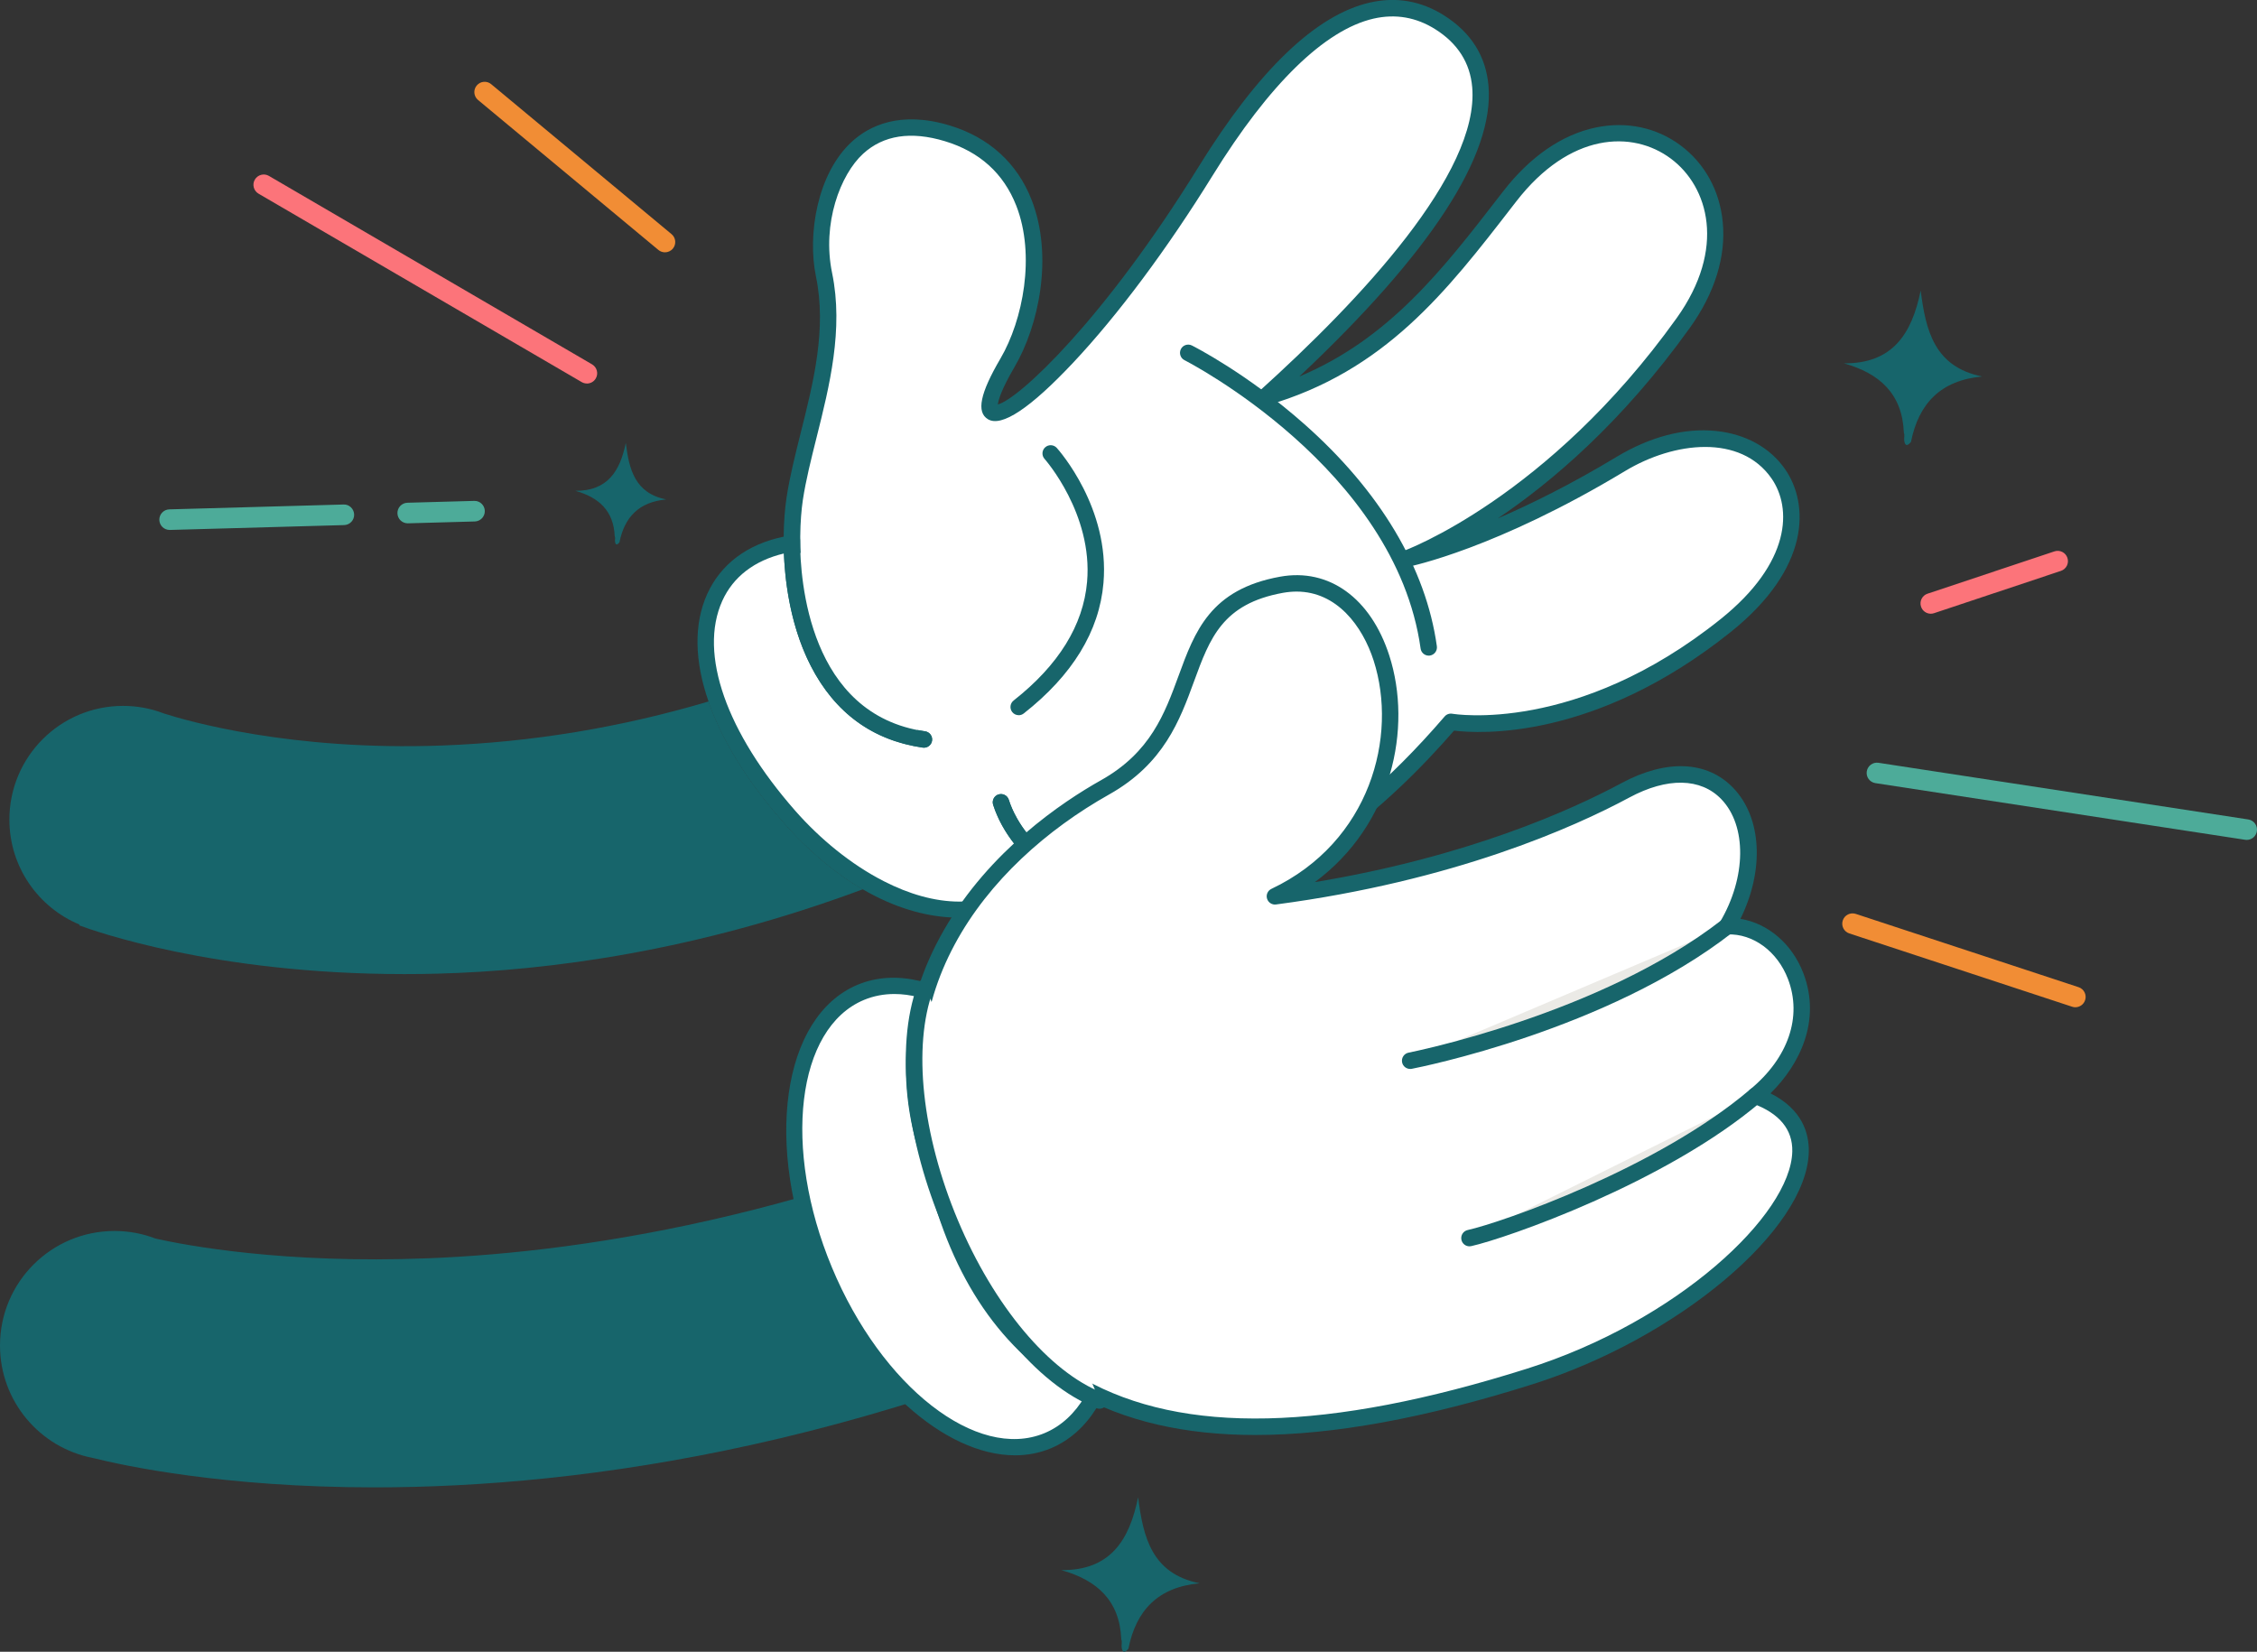 <svg xmlns="http://www.w3.org/2000/svg" id="Design" viewBox="0 0 548.47 401.42"><rect x="0" y="0" width="548.47" height="401.42" fill="#333333" stroke="none"/><defs><style>      .cls-1 {        fill: none;      }      .cls-2 {        fill: #fc747a;      }      .cls-3 {        fill: #4dab99;      }      .cls-4 {        fill: #f18d35;      }      .cls-5 {        fill: #17656b;      }      .cls-6 {        fill: #fff;      }      .cls-7 {        fill: #ebeae6;      }    </style></defs><g><g><path class="cls-5" d="M311.74,144.09c.14,8.7-3.82,17.32-11.38,22.83-5.13,3.73-10.24,7.27-15.32,10.62-1.32.88-2.63,1.74-3.94,2.58-1.85,1.19-3.69,2.35-5.52,3.5-.01.01-.01.02-.02.01-5.59,3.46-11.13,6.72-16.63,9.76-.6.34-1.2.66-1.79.98-.59.33-1.18.65-1.77.97-2.63,1.43-5.26,2.8-7.87,4.13t-.01,0c-.15.09-.3.16-.45.23-.45.24-.9.46-1.34.68h0c-.6.31-1.19.61-1.78.9-9.91,4.92-19.65,9.2-29.14,12.89-.87.35-1.73.68-2.59,1-.85.33-1.69.65-2.53.96-6.33-3.68-12.91-9.02-19.42-16.45-8.72-9.93-14.82-19.92-18.05-29.2.64-.19,1.27-.38,1.91-.57.62-.2,1.25-.39,1.87-.59,7.05-2.19,14.07-4.7,21.05-7.5,0,0,0,0,0-.01.62-.24,1.24-.5,1.86-.75.62-.25,1.23-.51,1.85-.76,0,0,0,0,0,0,2.83-1.18,5.65-2.41,8.46-3.69,3-1.36,5.99-2.78,8.97-4.25,11.56-5.72,23-12.27,34.31-19.66,3.22-2.1,6.42-4.27,9.62-6.5.57-.4,1.14-.8,1.71-1.21.57-.4,1.14-.8,1.71-1.21.75-.54,1.5-1.08,2.25-1.63,12.36-9,29.68-6.27,38.68,6.09,2.65,3.64,4.28,7.7,4.95,11.86.1.66.19,1.32.24,1.99.06.67.1,1.34.1,2.01Z"></path><g><g><path class="cls-6" d="M198.91,131.58c-31.14.11-38.66,30.92-7.18,66.78,31.48,35.86,69.02,25.06,65.56-3.84l-58.38-62.95Z"></path><path class="cls-5" d="M259.5,197.01c.02.82.02,1.63-.01,2.43-.15,3.67-.98,7.07-2.43,10.07,0,.01-.01.01-.01.02-.26.54-.54,1.07-.85,1.59-.03.06-.06.11-.1.17h-.01c-.33.58-.7,1.13-1.09,1.67,0,.01-.01.03-.03.04-2.33,3.21-5.52,5.8-9.47,7.56-2.72,1.21-5.92,2.04-9.47,2.34-.8.07-1.61.11-2.45.12-.17,0-.34,0-.52,0-.6,0-1.22,0-1.84-.05-6.48-.32-13.85-2.35-21.57-6.85-6.33-3.68-12.91-9.02-19.42-16.45-8.72-9.93-14.82-19.92-18.05-29.2-3.41-9.79-3.62-18.79-.33-26.09,3.31-7.32,9.77-12.12,18.58-13.96.06-.02.13-.03.19-.04.59-.12,1.2-.23,1.81-.32.47-.08.95-.14,1.43-.2.2-.02.4-.04.6-.06,1.43-.15,2.91-.22,4.44-.23h.01c1.1,0,1.99.89,2,1.99,0,.58-.25,1.11-.64,1.48-.35.32-.83.53-1.36.53-1.53.01-3,.09-4.41.25h-.03c-.1.01-.21.02-.32.04-.56.07-1.12.15-1.67.25h0c-.67.11-1.34.24-1.98.4h0c-7.13,1.69-12.33,5.64-14.98,11.52-2.9,6.42-2.65,14.44.46,23.28,3.06,8.7,8.91,18.2,17.27,27.72,6.02,6.85,13.56,13.06,21.54,17.13,6.03,3.09,12.31,4.95,18.37,4.95.23,0,.47,0,.7-.02.88-.01,1.75-.07,2.62-.18.96-.11,1.92-.27,2.86-.51,1.55-.34,3.07-.85,4.55-1.51,3.29-1.47,5.95-3.64,7.89-6.35,0,0,.02-.02.02-.03.39-.54.75-1.11,1.08-1.7.21-.37.4-.75.59-1.13.11-.24.22-.48.33-.73t.01-.02c.56-1.31.99-2.71,1.27-4.17.18-.9.31-1.83.38-2.79.06-.82.08-1.67.06-2.54-.01-.69-.05-1.39-.13-2.1-.01-.19-.04-.38-.06-.58-.08-.66.17-1.28.62-1.69.3-.29.69-.48,1.12-.53.76-.09,1.48.26,1.88.85.19.26.31.56.35.9.02.14.03.29.05.43.08.78.14,1.54.17,2.29Z"></path></g><g><path class="cls-6" d="M224.52,179.72c-31.13-4.51-33.86-42.21-31.41-58.47,2.45-16.27,11.05-35.54,7.13-54.48-3.04-14.67,3.67-42.31,29.96-34.35,26.29,7.97,23.97,39.81,14.65,55.72-16.04,27.39,14.75,7.46,48.1-46.5,22.07-35.71,41.68-45.86,56.95-36.19,15.27,9.67,20.73,33.99-42.62,91.16,28.67-8.3,43.72-28.35,59.59-48.87,27.12-35.06,66.85-3.7,42.19,30.75-32.09,44.83-67.37,57.31-67.37,57.31,0,0,20.9-4.18,52.17-23.03,32.77-19.76,59.92,11.7,25.52,39.24-36.25,29.03-66.79,23.4-66.79,23.4-57.35,66.77-102.27,41.81-109.33,19.55l-18.72-15.25Z"></path><path class="cls-5" d="M281.02,220.65c-3.34,0-6.7-.32-10.09-1.01-17.33-3.54-26.77-15.17-29.59-24.06-.33-1.05.25-2.18,1.3-2.51,1.05-.33,2.18.25,2.51,1.3,2.69,8.48,11.95,18.37,26.58,21.35,23.93,4.88,52.09-9.9,79.33-41.6.46-.54,1.18-.79,1.88-.66.29.05,30.16,5.05,65.18-23,17.15-13.74,17.38-27.01,12.36-34.21-7.49-10.74-23.57-9.02-35.6-1.76-31.21,18.82-51.94,23.11-52.81,23.28-1.03.21-2.04-.42-2.32-1.43-.28-1.01.27-2.07,1.26-2.42.35-.12,35.11-12.86,66.42-56.59,12.11-16.92,7.76-31.97-1.41-38.79-9.32-6.94-24.55-6.4-37.57,10.43l-.94,1.21c-15.92,20.6-30.95,40.05-59.68,48.36-.9.26-1.85-.13-2.3-.95-.45-.81-.28-1.83.41-2.46,24.62-22.21,53.59-53.07,51.82-73.92-.5-5.9-3.5-10.64-8.92-14.07-4.67-2.96-9.73-3.83-15.07-2.61-11.84,2.73-25.37,15.92-39.11,38.16-10.96,17.73-22.98,33.86-33.83,45.41-10.46,11.13-17.44,15.77-20.74,13.79-2.87-1.73-1.93-6.28,3.04-14.77,5.47-9.34,8.54-25.1,3.83-37.14-3.07-7.84-8.9-13.11-17.33-15.66-8.25-2.5-14.94-1.48-19.88,3.04-5.52,5.05-10.04,16.92-7.54,28.99,2.83,13.65-.67,27.58-3.75,39.87-1.35,5.39-2.63,10.48-3.36,15.31-1.38,9.2-1.31,30.21,8.86,43.91,5.12,6.89,12.13,11.02,20.86,12.28,1.09.16,1.85,1.17,1.69,2.27-.16,1.09-1.18,1.85-2.27,1.69-9.82-1.42-17.72-6.08-23.49-13.86-10.94-14.73-11.19-36.41-9.61-46.89.76-5.02,2.06-10.2,3.43-15.69,3.13-12.45,6.36-25.33,3.71-38.08-2.09-10.09.27-25,8.76-32.75,4.16-3.8,11.66-7.57,23.74-3.92,9.52,2.88,16.4,9.12,19.89,18.03,5.42,13.84,1.68,30.76-4.1,40.62-3.29,5.62-3.97,8.16-4.08,9.15,5.13-1.32,25.82-20.6,48.75-57.71,14.52-23.5,28.52-36.94,41.61-39.95,6.41-1.47,12.5-.42,18.1,3.13,6.53,4.14,10.16,9.9,10.77,17.11,1.43,16.84-14.02,40.57-45.96,70.63,21.83-9.17,34.86-26.03,48.57-43.77l.94-1.21c6.55-8.46,14.35-13.84,22.56-15.54,7.42-1.54,14.73,0,20.56,4.35,5.86,4.36,9.5,10.96,10.25,18.59.83,8.4-1.93,17.3-7.98,25.74-16.47,23.01-33.65,37.55-46.67,46.32,7.98-3.44,17.75-8.26,28.81-14.92,8.17-4.93,16.54-7.12,24.22-6.32,7.15.74,13.09,4.01,16.73,9.22,6,8.61,6.16,24.15-13.15,39.62-33.03,26.45-61.19,24.73-67.25,23.98-14.91,17.17-42.39,43.08-72.35,43.09Z"></path></g><g><path class="cls-7" d="M256.64,211.67c-6.87-4.54-11.5-10.72-13.4-16.7l13.4,16.7Z"></path><path class="cls-5" d="M256.64,213.67c-.38,0-.76-.11-1.1-.33-6.89-4.55-12.06-11.03-14.2-17.76-.33-1.05.25-2.18,1.3-2.51,1.05-.33,2.18.25,2.51,1.3,1.87,5.88,6.46,11.58,12.59,15.63.92.61,1.17,1.85.57,2.77-.38.58-1.02.9-1.67.9Z"></path></g><g><path class="cls-6" d="M224.52,179.72c-25.78-3.73-32.08-30.23-32.1-48.46l32.1,48.46Z"></path><path class="cls-5" d="M224.52,181.72c-.1,0-.19,0-.29-.02-12.21-1.77-21.36-8.45-27.2-19.86-5.74-11.2-6.6-23.96-6.61-30.58,0-1.1.89-2,2-2h0c1.1,0,2,.89,2,2,0,9.87,2.22,42.41,30.38,46.48,1.09.16,1.85,1.17,1.69,2.27-.14,1-1,1.71-1.98,1.71Z"></path></g><g><path class="cls-6" d="M255.32,110.19s29.24,32.51-7.77,61.62l7.77-61.62Z"></path><path class="cls-5" d="M247.55,173.81c-.59,0-1.18-.26-1.57-.76-.68-.87-.53-2.13.34-2.81,10.92-8.59,16.93-18.29,17.85-28.84,1.44-16.52-10.21-29.74-10.33-29.87-.74-.82-.67-2.09.15-2.82.82-.74,2.08-.67,2.82.15.53.59,12.92,14.59,11.34,32.85-1.01,11.71-7.52,22.36-19.37,31.68-.37.29-.8.43-1.24.43Z"></path></g><g><path class="cls-6" d="M288.75,85.75s52.12,26.22,58.45,71.59l-58.45-71.59Z"></path><path class="cls-5" d="M347.2,159.34c-.98,0-1.84-.72-1.98-1.72-6.11-43.79-56.86-69.83-57.37-70.08-.99-.5-1.38-1.7-.89-2.69s1.7-1.38,2.68-.89c.54.27,13.42,6.81,27.28,19.07,18.45,16.32,29.6,35,32.25,54.03.15,1.09-.61,2.1-1.7,2.26-.09.01-.19.02-.28.02Z"></path></g></g></g><g><path class="cls-5" d="M301.43,308.33c-85.7,43.06-159.83,53.14-210.46,53.14-36.56,0-60.86-5.26-68.41-7.15h-.01c-12.85-2.47-22.55-13.77-22.55-27.33,0-15.37,12.46-27.83,27.83-27.83,3.52,0,6.88.65,9.98,1.85,7.46,1.67,31.2,6.16,66.15,4.79,39.15-1.53,100.87-10.92,172.6-46.96,13.67-6.86,30.32-1.35,37.18,12.32,6.87,13.66,1.35,30.31-12.31,37.17Z"></path><g><g><path class="cls-6" d="M254.58,350.13c17.43-7.26,21.4-37.54,8.86-67.63-12.54-30.09-36.83-48.6-54.26-41.33-17.43,7.26-21.4,37.54-8.86,67.63,12.54,30.09,36.83,48.6,54.26,41.33Z"></path><path class="cls-5" d="M246.65,353.68c-17.09,0-37.18-17.71-48.18-44.11-12.94-31.06-8.48-62.57,9.94-70.25,18.42-7.68,43.94,11.35,56.88,42.41,12.94,31.06,8.48,62.58-9.94,70.25h0c-2.76,1.15-5.68,1.7-8.7,1.7ZM254.58,350.13h0,0ZM217.33,241.57c-2.57,0-5.04.47-7.38,1.44-16.38,6.83-19.88,36-7.78,65.02,12.09,29.02,35.26,47.08,51.65,40.26h0c16.38-6.83,19.88-36,7.78-65.02-10.37-24.88-28.87-41.7-44.26-41.7Z"></path></g><g><path class="cls-6" d="M227.25,285.37c-17.64-45.59,14.27-78.85,41.31-94.03,27.04-15.19,13.09-43.84,42.87-49.23,29.78-5.39,40.74,55.61-1.62,75.72,41.39-5.47,70.33-17.79,85.18-25.77,25.08-13.48,37.75,10.99,24.69,33.04,15.89-.65,27.84,23.91,6.89,41.2,30.52,11.22-7.49,53.27-54.88,68.24-47.4,14.97-125.14,31.05-144.45-49.17Z"></path><path class="cls-5" d="M305.06,348.74c-17.26,0-31.77-3.39-43.75-10.15-17.87-10.1-29.97-27.8-35.97-52.62-8.1-21.03-6.73-41.22,4.08-60.01,11.04-19.19,28.65-31.02,38.16-36.36,12-6.74,15.46-16.19,18.81-25.33,3.96-10.82,7.71-21.05,24.69-24.12,11.87-2.15,22.04,5.2,26.54,19.19,5.63,17.51.75,41.12-18.11,55.04,37.14-6.16,62.33-17.51,74.54-24.07,10.91-5.86,20.81-5.43,27.14,1.17,6.99,7.28,7.58,20.03,1.75,31.83,6.65,1.06,12.55,6.04,15.29,13.2,4.4,11.51-.89,22.24-7.99,29.2,7.79,3.91,9.41,9.79,9.31,14.25-.44,18.92-31.86,45.32-67.24,56.49-25.94,8.19-48.26,12.29-67.24,12.29ZM315.08,143.77c-1.05,0-2.15.1-3.29.3-14.72,2.66-17.78,11-21.64,21.55-3.43,9.37-7.31,19.98-20.61,27.45-30.12,16.92-56.56,49.86-40.42,91.57.03.08.06.17.08.25,5.72,23.76,17.19,40.65,34.08,50.2,24.13,13.63,59.39,12.83,107.81-2.47,36.45-11.52,64.09-37.36,64.45-52.77.12-5.35-3.12-9.28-9.65-11.68-.67-.25-1.16-.83-1.28-1.54s.15-1.42.7-1.88c9.26-7.64,12.69-17.67,9.18-26.83-2.57-6.73-8.49-11.07-14.72-10.83-.76.03-1.42-.34-1.8-.97-.38-.63-.38-1.41,0-2.04,6.41-10.82,6.55-23.37.34-29.84-5-5.22-13.16-5.37-22.37-.42-13.5,7.26-42.62,20.28-85.86,25.99-.96.13-1.9-.47-2.18-1.42-.28-.94.17-1.95,1.06-2.37,24.05-11.42,30.75-37.11,24.85-55.47-2.71-8.43-8.97-16.78-18.73-16.78Z"></path></g><g><path class="cls-7" d="M419.69,225.1c-30.28,23.6-77,32.68-77,32.68l77-32.68Z"></path><path class="cls-5" d="M342.68,259.78c-.94,0-1.78-.66-1.96-1.62-.21-1.08.5-2.13,1.58-2.34.46-.09,46.61-9.26,76.16-32.29.87-.68,2.13-.52,2.81.35.68.87.52,2.13-.35,2.81-30.31,23.63-75.92,32.69-77.85,33.06-.13.03-.26.04-.38.04Z"></path></g><g><path class="cls-7" d="M426.58,266.31c-22.21,18.9-59.96,32.48-69.49,34.59l69.49-34.59Z"></path><path class="cls-5" d="M357.09,302.89c-.92,0-1.74-.63-1.95-1.57-.24-1.08.44-2.15,1.52-2.39,8.15-1.81,46.04-14.94,68.63-34.16.84-.72,2.1-.61,2.82.23.72.84.61,2.1-.23,2.82-23.16,19.7-62,33.17-70.35,35.02-.15.03-.29.05-.43.05Z"></path></g><g><path class="cls-6" d="M224.88,239.94c-11.22,30.52,13.21,89.01,42.3,100.42l-42.3-100.42Z"></path><path class="cls-5" d="M267.19,342.36c-.24,0-.49-.04-.73-.14-29.88-11.71-55.06-71.38-43.45-102.97.38-1.04,1.53-1.57,2.57-1.19,1.04.38,1.57,1.53,1.19,2.57-5.03,13.69-2.73,35.12,6,55.92,8.73,20.8,22.21,36.88,35.15,41.95,1.03.4,1.54,1.56,1.13,2.59-.31.79-1.06,1.27-1.86,1.27Z"></path></g></g></g><g><line class="cls-1" x1="142.62" y1="90.7" x2="64.09" y2="44.91"></line><path class="cls-2" d="M142.62,93.2c-.43,0-.86-.11-1.26-.34L62.83,47.07c-1.19-.7-1.6-2.23-.9-3.42.7-1.19,2.23-1.6,3.42-.9l78.53,45.8c1.19.7,1.6,2.23.9,3.42-.46.8-1.3,1.24-2.16,1.24Z"></path></g><g><line class="cls-1" x1="161.59" y1="58.82" x2="117.76" y2="22.38"></line><path class="cls-4" d="M161.59,61.32c-.56,0-1.13-.19-1.6-.58l-43.82-36.44c-1.06-.88-1.21-2.46-.32-3.52.88-1.06,2.46-1.21,3.52-.32l43.82,36.44c1.06.88,1.21,2.46.32,3.52-.49.59-1.21.9-1.92.9Z"></path></g><path class="cls-3" d="M41.22,128.79c-1.35,0-2.46-1.07-2.5-2.43-.04-1.38,1.05-2.53,2.43-2.57l42.34-1.18c1.36-.07,2.53,1.05,2.57,2.43s-1.05,2.53-2.43,2.57l-42.34,1.18s-.05,0-.07,0Z"></path><path class="cls-3" d="M99.08,127.18c-1.35,0-2.46-1.07-2.5-2.43-.04-1.38,1.05-2.53,2.43-2.57l16.23-.45c1.39-.04,2.53,1.05,2.57,2.43.04,1.38-1.05,2.53-2.43,2.57l-16.23.45s-.05,0-.07,0Z"></path><g><line class="cls-1" x1="456.11" y1="187.86" x2="545.97" y2="201.63"></line><path class="cls-3" d="M545.97,204.12c-.13,0-.25,0-.38-.03l-89.86-13.77c-1.36-.21-2.3-1.48-2.09-2.85.21-1.36,1.48-2.3,2.85-2.09l89.86,13.77c1.36.21,2.3,1.48,2.09,2.85-.19,1.24-1.25,2.12-2.47,2.12Z"></path></g><g><line class="cls-1" x1="450.18" y1="224.48" x2="504.32" y2="242.29"></line><path class="cls-4" d="M504.32,244.79c-.26,0-.52-.04-.78-.13l-54.14-17.81c-1.31-.43-2.03-1.84-1.59-3.16.43-1.31,1.84-2.02,3.16-1.59l54.14,17.81c1.31.43,2.03,1.84,1.59,3.16-.35,1.05-1.32,1.72-2.38,1.72Z"></path></g><path class="cls-2" d="M469.2,149.15c-1.05,0-2.02-.66-2.37-1.71-.44-1.31.27-2.73,1.58-3.16l30.83-10.28c1.31-.44,2.73.27,3.16,1.58.44,1.31-.27,2.73-1.58,3.16l-30.83,10.28c-.26.09-.53.13-.79.13Z"></path><path class="cls-5" d="M462.65,105.13c-.37-9.39-5.85-14.39-14.57-16.83,11.88.1,16.53-7.22,18.66-17.7,1.23,9.68,3.3,18.57,14.96,20.9-10.07.91-15.45,6.54-17.32,15.9-.74.88-1.41,1.23-1.64-.32-.09-.64.19-1.31-.1-1.95Z"></path><path class="cls-5" d="M272.48,398.41c-.37-9.39-5.85-14.39-14.57-16.83,11.88.1,16.53-7.22,18.66-17.7,1.23,9.68,3.3,18.57,14.96,20.9-10.07.91-15.45,6.54-17.32,15.9-.74.88-1.41,1.23-1.64-.32-.09-.64.19-1.31-.1-1.95Z"></path><path class="cls-5" d="M149.38,130.33c-.24-6.16-3.84-9.45-9.57-11.05,7.8.06,10.85-4.74,12.26-11.63.81,6.36,2.17,12.2,9.83,13.73-6.61.6-10.15,4.29-11.37,10.44-.49.58-.93.81-1.08-.21-.06-.42.13-.86-.06-1.28Z"></path></g><path class="cls-5" d="M209.65,216.13c-40.35,15.01-76.21,19.79-103.5,20.5-2.68.07-5.32.1-7.9.1-46.15,0-75.62-10.57-78.99-11.84l.07-.19c-10.01-4.15-17.05-14.01-17.05-25.52,0-15.26,12.37-27.63,27.62-27.63,3.48,0,6.81.64,9.87,1.82.01,0,.02.01.02.01,5.56,1.8,30.9,9.15,67.59,7.8,21.85-.8,43.48-4.38,64.8-10.7,3.23,9.28,9.33,19.27,18.05,29.2,6.51,7.43,13.09,12.77,19.42,16.45Z"></path></svg>